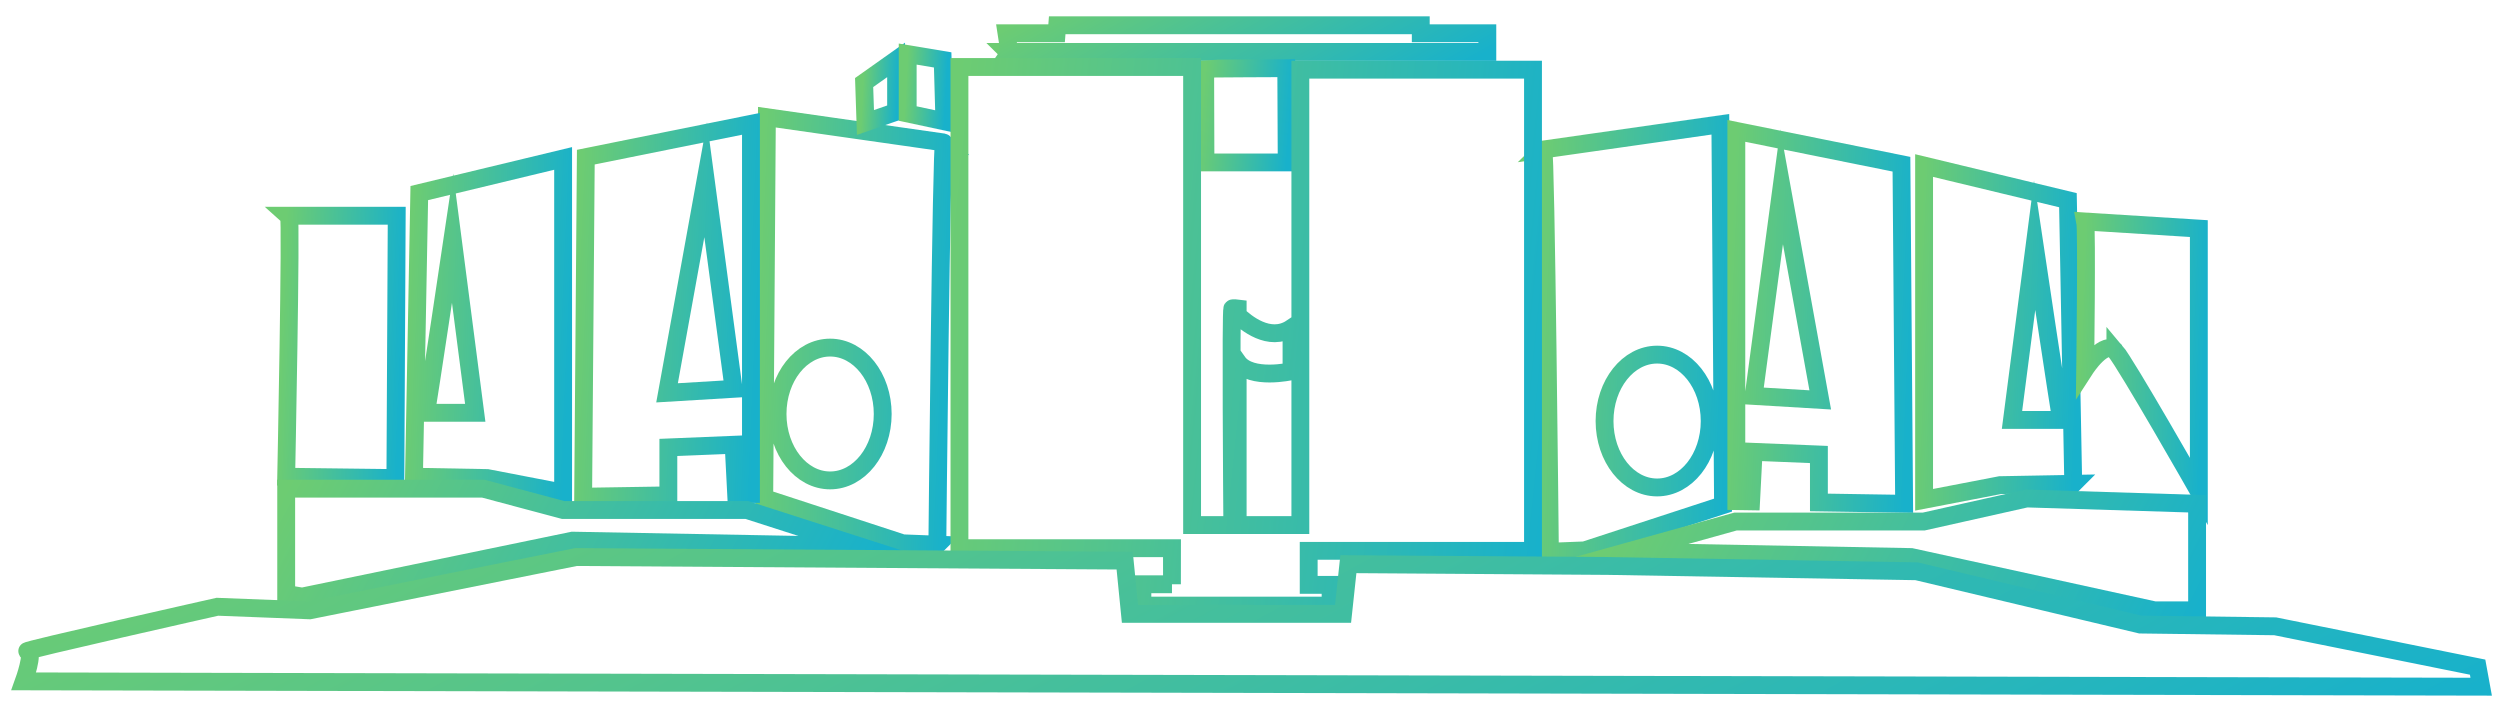 <svg width="105" height="30" viewBox="0 0 105 30" fill="none" xmlns="http://www.w3.org/2000/svg">
<g id="SHONGSHOD vobon">
<path id="Vector" d="M39.368 22.876C39.368 22.876 39.536 5.873 39.648 5.985L32.209 4.922L32.098 20.918L37.915 22.819L39.369 22.875L39.368 22.876ZM34.865 20.177C33.645 20.177 32.657 18.928 32.657 17.388C32.657 15.848 33.645 14.599 34.865 14.599C36.085 14.599 37.074 15.848 37.074 17.388C37.074 18.928 36.085 20.177 34.865 20.177Z" stroke="url(#paint0_linear_1399_30328)" stroke-width="0.75" stroke-miterlimit="10"/>
<path id="Vector_2" d="M28.071 18.792L30.812 18.68L30.919 20.76L31.54 20.75V5.201L24.604 6.6L24.492 20.862L28.071 20.805V18.792V18.792ZM29.638 7.55L30.812 16.331L28.016 16.499L29.638 7.55Z" stroke="url(#paint1_linear_1399_30328)" stroke-width="0.75" stroke-miterlimit="10"/>
<path id="Vector_3" d="M23.651 20.693V6.654L17.61 8.109L17.387 20.022L20.463 20.078L23.651 20.693H23.651ZM17.89 17.337C18.002 16.778 19.009 10.011 19.009 10.011L19.96 17.337H17.89Z" stroke="url(#paint2_linear_1399_30328)" stroke-width="0.75" stroke-miterlimit="10"/>
<path id="Vector_4" d="M65.096 23.172L66.55 23.116L72.367 21.215L72.255 5.219L64.816 6.281C64.928 6.17 65.096 23.172 65.096 23.172L65.096 23.172ZM69.599 14.894C70.819 14.894 71.807 16.143 71.807 17.684C71.807 19.224 70.819 20.473 69.599 20.473C68.379 20.473 67.391 19.224 67.391 17.684C67.391 16.143 68.379 14.894 69.599 14.894Z" stroke="url(#paint3_linear_1399_30328)" stroke-width="0.75" stroke-miterlimit="10"/>
<path id="Vector_5" d="M73.653 18.977L76.394 19.089V21.102L79.973 21.159L79.861 6.897L72.926 5.498V21.047L73.546 21.057L73.653 18.977ZM74.828 7.848L76.45 16.796L73.653 16.629L74.828 7.848Z" stroke="url(#paint4_linear_1399_30328)" stroke-width="0.75" stroke-miterlimit="10"/>
<path id="Vector_6" d="M87.076 20.321L86.853 8.408L80.812 6.953V20.991L84.001 20.376L87.077 20.32L87.076 20.321ZM85.454 10.309C85.454 10.309 86.461 17.077 86.573 17.636H84.504L85.454 10.309Z" stroke="url(#paint5_linear_1399_30328)" stroke-width="0.75" stroke-miterlimit="10"/>
<path id="Vector_7" d="M16.662 9.061H12.135C12.239 9.15 12.02 20.023 12.02 20.023L16.606 20.079L16.662 9.061H16.662Z" stroke="url(#paint6_linear_1399_30328)" stroke-width="0.75" stroke-miterlimit="10"/>
<path id="Vector_8" d="M24.045 22.707L36.07 22.931L31.372 21.421H23.654L20.297 20.525H12.02V24.944L12.691 25.056L24.045 22.707Z" stroke="url(#paint7_linear_1399_30328)" stroke-width="0.75" stroke-miterlimit="10"/>
<g id="Group">
<path id="Vector_9" d="M37.636 4.697V2.516L36.293 3.467L36.349 5.144L37.636 4.697Z" stroke="url(#paint8_linear_1399_30328)" stroke-width="0.75" stroke-miterlimit="10"/>
<path id="Vector_10" d="M39.592 2.516L38.123 2.271V4.768L39.665 5.098L39.592 2.516Z" stroke="url(#paint9_linear_1399_30328)" stroke-width="0.75" stroke-miterlimit="10"/>
</g>
<path id="Vector_11" d="M42.358 2.18H42.332C42.343 2.191 42.352 2.19 42.358 2.18Z" stroke="url(#paint10_linear_1399_30328)" stroke-width="0.75" stroke-miterlimit="10"/>
<path id="Vector_12" d="M42.352 2.181H62.468V1.398H59.672V1.062H44.403L44.377 1.398H42.277C42.277 1.398 42.392 2.11 42.352 2.181Z" stroke="url(#paint11_linear_1399_30328)" stroke-width="0.75" stroke-miterlimit="10"/>
<path id="Vector_13" d="M50.63 6.822H54.041L54.023 2.863C54.023 2.863 50.704 2.875 50.617 2.888L50.629 6.822H50.63Z" stroke="url(#paint12_linear_1399_30328)" stroke-width="0.75" stroke-miterlimit="10"/>
<path id="Vector_14" d="M49.223 24.54H47.98V25.435H55.885V24.565H54.965V23.135H64.386V2.926H54.615V22.054H51.982V15.204C52.533 15.981 54.244 15.591 54.244 15.591V13.777C53.313 14.398 52.297 13.538 51.982 13.232V12.956C51.982 12.956 51.783 12.931 51.758 12.956C51.691 13.024 51.749 20.962 51.757 22.054H50.068V2.814H40.297V23.024H49.222C49.218 23.721 49.222 24.54 49.222 24.54H49.223Z" stroke="url(#paint13_linear_1399_30328)" stroke-width="0.75" stroke-miterlimit="10"/>
<path id="Vector_15" d="M88.846 14.746C89.293 15.268 92.351 20.637 92.351 20.637V9.601L87.578 9.303C87.653 9.676 87.578 15.493 87.578 15.493C87.578 15.493 88.398 14.225 88.846 14.747L88.846 14.746Z" stroke="url(#paint14_linear_1399_30328)" stroke-width="0.75" stroke-miterlimit="10"/>
<path id="Vector_16" d="M80.271 23.396L90.488 25.633H92.278V21.159L85.119 20.936L80.794 21.905H72.889L68.34 23.173L80.271 23.396Z" stroke="url(#paint15_linear_1399_30328)" stroke-width="0.75" stroke-miterlimit="10"/>
<path id="Vector_17" d="M104.21 28.841L104.06 28.02L95.559 26.305L89.891 26.231L80.495 23.993L67.519 23.77L56.632 23.695L56.408 25.783H47.459L47.236 23.546L24.193 23.396L13.007 25.634L9.129 25.484C9.129 25.484 0.842 27.349 1.149 27.349C1.457 27.349 1 28.617 1 28.617L104.21 28.841Z" stroke="url(#paint16_linear_1399_30328)" stroke-width="0.75" stroke-miterlimit="10"/>
</g>
<defs>
<linearGradient id="paint0_linear_1399_30328" x1="32.098" y1="4.922" x2="40.372" y2="5.262" gradientUnits="userSpaceOnUse">
<stop stop-color="#6DCC72"/>
<stop offset="1" stop-color="#18B1CB"/>
</linearGradient>
<linearGradient id="paint1_linear_1399_30328" x1="24.492" y1="5.201" x2="32.213" y2="5.54" gradientUnits="userSpaceOnUse">
<stop stop-color="#6DCC72"/>
<stop offset="1" stop-color="#18B1CB"/>
</linearGradient>
<linearGradient id="paint2_linear_1399_30328" x1="17.387" y1="6.654" x2="24.25" y2="6.953" gradientUnits="userSpaceOnUse">
<stop stop-color="#6DCC72"/>
<stop offset="1" stop-color="#18B1CB"/>
</linearGradient>
<linearGradient id="paint3_linear_1399_30328" x1="64.816" y1="5.219" x2="73.091" y2="5.559" gradientUnits="userSpaceOnUse">
<stop stop-color="#6DCC72"/>
<stop offset="1" stop-color="#18B1CB"/>
</linearGradient>
<linearGradient id="paint4_linear_1399_30328" x1="72.926" y1="5.498" x2="80.646" y2="5.837" gradientUnits="userSpaceOnUse">
<stop stop-color="#6DCC72"/>
<stop offset="1" stop-color="#18B1CB"/>
</linearGradient>
<linearGradient id="paint5_linear_1399_30328" x1="80.812" y1="6.953" x2="87.676" y2="7.252" gradientUnits="userSpaceOnUse">
<stop stop-color="#6DCC72"/>
<stop offset="1" stop-color="#18B1CB"/>
</linearGradient>
<linearGradient id="paint6_linear_1399_30328" x1="12.02" y1="9.061" x2="17.107" y2="9.27" gradientUnits="userSpaceOnUse">
<stop stop-color="#6DCC72"/>
<stop offset="1" stop-color="#18B1CB"/>
</linearGradient>
<linearGradient id="paint7_linear_1399_30328" x1="12.02" y1="20.525" x2="32.827" y2="31.311" gradientUnits="userSpaceOnUse">
<stop stop-color="#6DCC72"/>
<stop offset="1" stop-color="#18B1CB"/>
</linearGradient>
<linearGradient id="paint8_linear_1399_30328" x1="36.293" y1="2.516" x2="37.763" y2="2.589" gradientUnits="userSpaceOnUse">
<stop stop-color="#6DCC72"/>
<stop offset="1" stop-color="#18B1CB"/>
</linearGradient>
<linearGradient id="paint9_linear_1399_30328" x1="38.123" y1="2.271" x2="39.811" y2="2.361" gradientUnits="userSpaceOnUse">
<stop stop-color="#6DCC72"/>
<stop offset="1" stop-color="#18B1CB"/>
</linearGradient>
<linearGradient id="paint10_linear_1399_30328" x1="42.332" y1="2.18" x2="42.358" y2="2.188" gradientUnits="userSpaceOnUse">
<stop stop-color="#6DCC72"/>
<stop offset="1" stop-color="#18B1CB"/>
</linearGradient>
<linearGradient id="paint11_linear_1399_30328" x1="42.277" y1="1.062" x2="47.673" y2="10.574" gradientUnits="userSpaceOnUse">
<stop stop-color="#6DCC72"/>
<stop offset="1" stop-color="#18B1CB"/>
</linearGradient>
<linearGradient id="paint12_linear_1399_30328" x1="50.617" y1="2.863" x2="54.349" y2="3.179" gradientUnits="userSpaceOnUse">
<stop stop-color="#6DCC72"/>
<stop offset="1" stop-color="#18B1CB"/>
</linearGradient>
<linearGradient id="paint13_linear_1399_30328" x1="40.297" y1="2.814" x2="66.455" y2="5.535" gradientUnits="userSpaceOnUse">
<stop stop-color="#6DCC72"/>
<stop offset="1" stop-color="#18B1CB"/>
</linearGradient>
<linearGradient id="paint14_linear_1399_30328" x1="87.578" y1="9.303" x2="92.808" y2="9.518" gradientUnits="userSpaceOnUse">
<stop stop-color="#6DCC72"/>
<stop offset="1" stop-color="#18B1CB"/>
</linearGradient>
<linearGradient id="paint15_linear_1399_30328" x1="68.34" y1="20.936" x2="89.4" y2="31.416" gradientUnits="userSpaceOnUse">
<stop stop-color="#6DCC72"/>
<stop offset="1" stop-color="#18B1CB"/>
</linearGradient>
<linearGradient id="paint16_linear_1399_30328" x1="1" y1="23.396" x2="26.587" y2="70.768" gradientUnits="userSpaceOnUse">
<stop stop-color="#6DCC72"/>
<stop offset="1" stop-color="#18B1CB"/>
</linearGradient>
</defs>
</svg>
